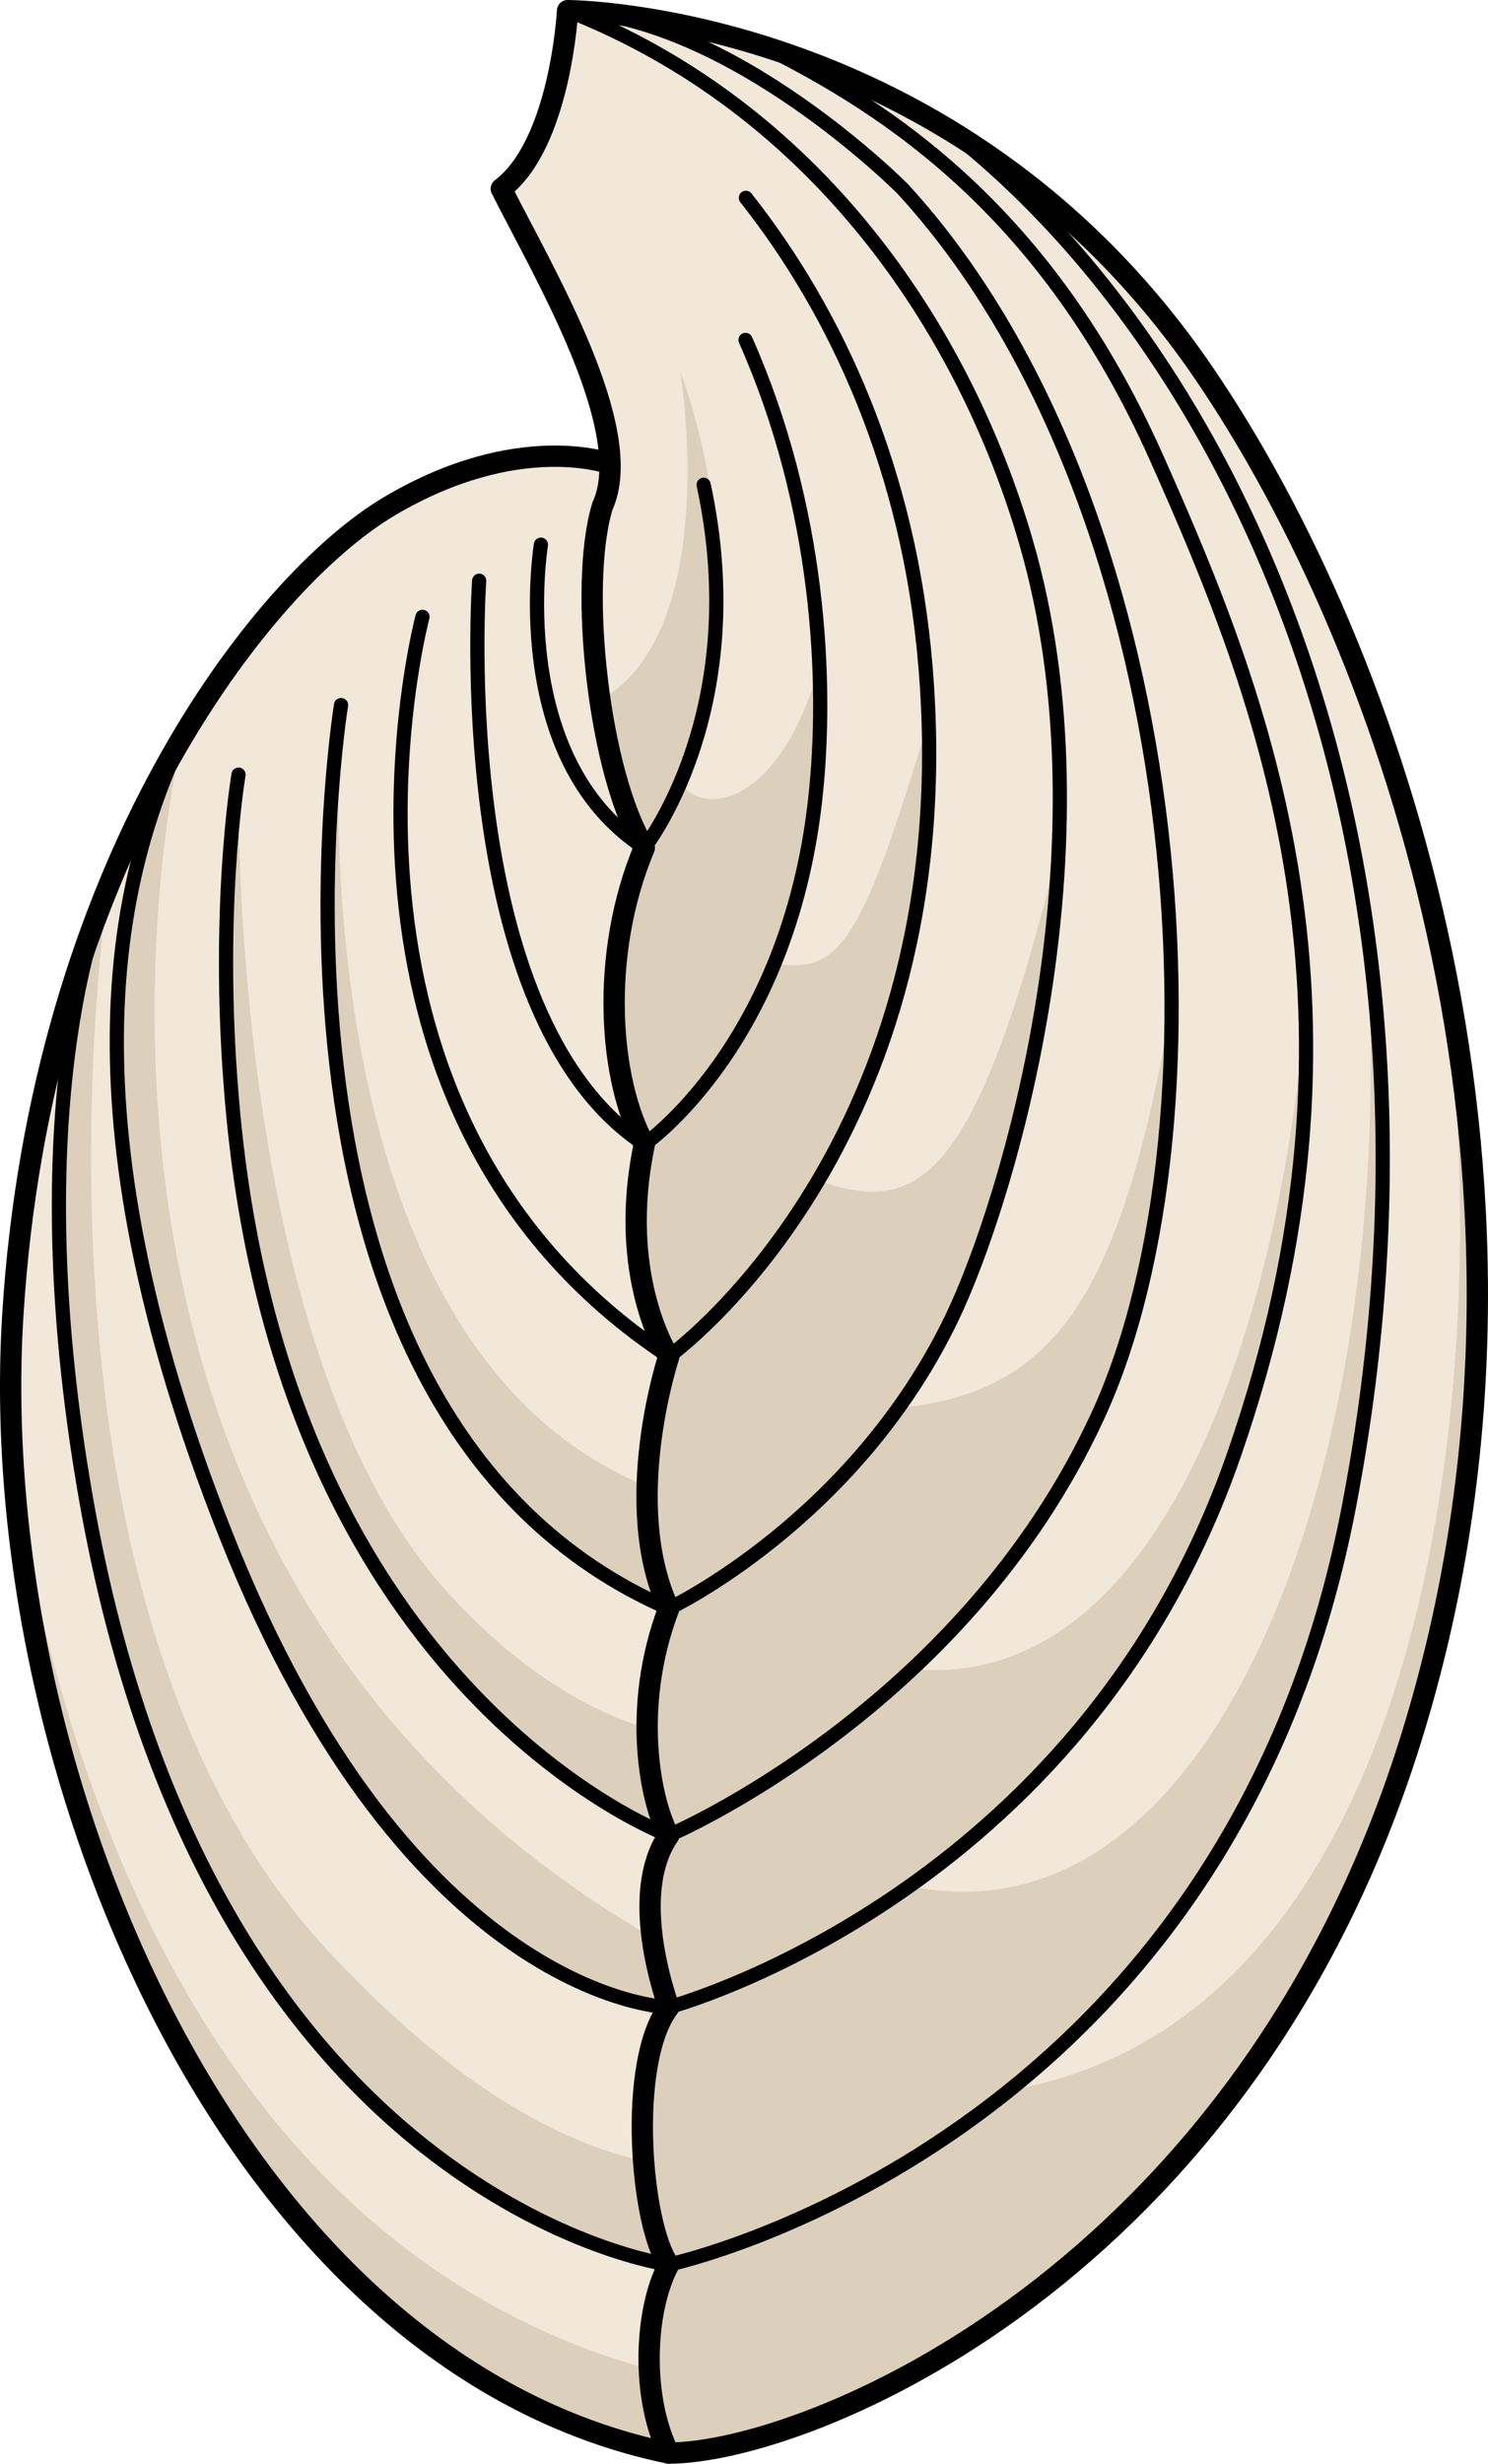 <?xml version="1.0" encoding="utf-8"?>
<!-- Generator: Adobe Illustrator 16.0.0, SVG Export Plug-In . SVG Version: 6.00 Build 0)  -->
<!DOCTYPE svg PUBLIC "-//W3C//DTD SVG 1.1//EN" "http://www.w3.org/Graphics/SVG/1.1/DTD/svg11.dtd">
<svg version="1.1" id="Layer_1" xmlns="http://www.w3.org/2000/svg" xmlns:xlink="http://www.w3.org/1999/xlink" x="0px" y="0px"
	 width="132.111px" height="218.697px" viewBox="0 0 132.111 218.697" enable-background="new 0 0 132.111 218.697"
	 xml:space="preserve">
<g>
	<path fill="#F2E8D9" d="M54.161,41.166c0,0-8.105-3.021-19.567,3.76C23.131,51.708,3.616,76.8,1.137,116.763
		c-2.479,39.961,19.204,92.934,58.238,100.988C81.68,196.996,54.161,41.166,54.161,41.166z"/>
	<g>
		<path fill="#DCD0BD" d="M66.485,136.904c-0.736-1.01-1.471-1.979-1.471-1.979l-0.43,0.599c0.831,0.962,1.472,1.691,1.967,2.24
			C66.53,137.477,66.507,137.191,66.485,136.904z"/>
		<path fill="#DCD0BD" d="M59.375,142.784l5.209-7.261c-0.47-0.546-0.997-1.16-1.591-1.859
			c-37.979-8.403-32.715-71.075-32.715-71.075S20.069,125.658,59.375,142.784z"/>
	</g>
	<path fill="#DCD0BD" d="M59.375,162.919l8.663,4.15c-0.074-4.074-0.222-8.272-0.427-12.547c-6.969,0.623-17.111-1.354-27.89-13.194
		c-19.653-21.591-18.544-72.565-18.544-72.565s-2.147,12.565-0.464,30.215C25.621,150.457,59.375,162.919,59.375,162.919z"/>
	<path fill="#DCD0BD" d="M57.906,171.977C-1.442,137.602,16.17,65.479,16.17,65.479c-5.413,11.602-11.294,32.381,3.864,70.721
		c16.418,41.527,39.341,41.978,39.341,41.978l8.641,1.356c0.057-2.38,0.082-4.823,0.075-7.325
		C65.046,172.208,61.624,172.146,57.906,171.977z"/>
	<path fill="#DCD0BD" d="M29.085,173.138C0.119,141.944,9.54,79.169,9.609,78.714c-0.189,0.463-0.375,0.933-0.559,1.404
		c-1.762,4.868-6.776,22.385-1.407,52.957c10.98,62.518,51.732,67.948,51.732,67.948v0.445c0,0,3.2,0.363,6.588,0.719
		c0.588-3.079,1.039-6.49,1.373-10.164C59.497,193.583,46.344,191.725,29.085,173.138z"/>
	<path fill="#DCD0BD" d="M62.293,211.425c-44.115-8.938-57.202-55.835-61.055-80.557c2.61,37.365,23.557,79.746,58.137,86.883
		c1.395-1.298,2.594-3.124,3.618-5.406C62.76,212.039,62.535,211.738,62.293,211.425z"/>
	
		<path fill="none" stroke="#000000" stroke-width="1.891" stroke-linecap="round" stroke-linejoin="round" stroke-miterlimit="10" d="
		M54.161,41.166c0,0-8.105-3.021-19.567,3.76C23.131,51.708,3.616,76.8,1.137,116.763c-2.479,39.961,19.204,92.934,58.238,100.988
		C81.68,196.996,54.161,41.166,54.161,41.166z"/>
	
		<path fill="none" stroke="#000000" stroke-width="1.26" stroke-linecap="round" stroke-linejoin="round" stroke-miterlimit="10" d="
		M59.375,201.023c0,0-40.752-5.431-51.732-67.948C1.238,96.607,9.61,78.704,9.61,78.704"/>
	
		<path fill="none" stroke="#000000" stroke-width="1.26" stroke-linecap="round" stroke-linejoin="round" stroke-miterlimit="10" d="
		M59.375,178.178c0,0-22.923-0.45-39.341-41.978c-15.158-38.34-9.276-59.12-3.864-70.721"/>
	
		<path fill="none" stroke="#000000" stroke-width="1.26" stroke-linecap="round" stroke-linejoin="round" stroke-miterlimit="10" d="
		M59.375,162.919c0,0-33.754-12.463-38.662-63.941c-1.683-17.649,0.464-30.215,0.464-30.215"/>
	
		<path fill="none" stroke="#000000" stroke-width="1.26" stroke-linecap="round" stroke-linejoin="round" stroke-miterlimit="10" d="
		M30.279,62.588c0,0-10.209,63.069,29.097,80.195"/>
	
		<path fill="none" stroke="#000000" stroke-width="1.26" stroke-linecap="round" stroke-linejoin="round" stroke-miterlimit="10" d="
		M37.508,54.758c0,0-11.608,43.579,21.867,65.659"/>
	
		<path fill="none" stroke="#000000" stroke-width="1.26" stroke-linecap="round" stroke-linejoin="round" stroke-miterlimit="10" d="
		M42.543,51.549c0,0-2.76,38.562,14.664,50.034"/>
	
		<path fill="none" stroke="#000000" stroke-width="1.26" stroke-linecap="round" stroke-linejoin="round" stroke-miterlimit="10" d="
		M48.025,48.349c0,0-3.098,18.934,9.182,26.903"/>
	<path fill="#F2E8D9" d="M50.392,0.945c0,0-0.62,11.834-5.886,15.81c3.717,7.382,12.081,21.389,8.983,28.171
		c-2.168,7.092-0.31,23.82,3.718,30.326c-4.027,9.603-3.098,20.755,0,26.332c-2.478,11.772,2.168,18.834,2.168,18.834
		s-4.337,13.072,0,22.366c-3.408,8.983-1.549,17.349,0,20.136c-2.788,4.027-1.549,10.691,0,15.259
		c-3.717,4.877-2.479,19.438,0,22.845c-2.168,4.027-2.479,11.771,0,16.729c12.082,0,51.114-15.52,65.983-63.676
		c14.87-48.156-1.549-96.271-18.587-121.122C84.849,0.979,50.392,0.945,50.392,0.945z"/>
	<path fill="#DCD0BD" d="M60.403,32.954c0,0,3.774,23.105-7.128,29.202c0.715,4.871,1.954,9.481,3.578,12.446
		C61.416,67.307,67.417,52.755,60.403,32.954z"/>
	<path fill="#DCD0BD" d="M126.622,78.647c6.605,27.579,5.547,99.531-37.006,106.9c19.723-14.142,40-51.865,31.314-106.844
		c4.543,46.522-11.371,94.696-40.182,88.718c31.028-19.291,35.539-65.77,35.441-81.916c-1.724,29.59-12.17,64.755-35.195,62.66
		c18.713-16.311,24.122-41.872,23.025-58.907c-4.491,25.386-10.053,34.387-24.249,35.714c0,0,12.903-20.242,14.229-49.721
		c-7.392,29.744-12.391,32.891-21.755,29.388c7.954-11.95,11.072-30.642,10.198-40.678c-6.09,20.268-7.977,22.387-13.699,21.583
		c5.045-9.776,4.188-23.342,4.002-26.401c-3.572,12.524-10.348,13.304-12.344,10.35c2.363-7.568,2.863-13.08,2.863-13.08
		L54.5,68.271c0.728,2.796,1.638,5.253,2.708,6.98c-4.027,9.603-3.098,20.755,0,26.332c-2.478,11.772,2.168,18.834,2.168,18.834
		s-4.337,13.072,0,22.366c-3.408,8.983-1.549,17.349,0,20.136c-2.788,4.027-1.549,10.691,0,15.259
		c-3.717,4.877-2.479,19.438,0,22.845c-2.168,4.027-2.479,11.771,0,16.729c12.082,0,51.114-15.52,65.983-63.676
		C133.523,127.636,132.245,101.218,126.622,78.647z"/>
	
		<path fill="none" stroke="#000000" stroke-width="1.891" stroke-linecap="round" stroke-linejoin="round" stroke-miterlimit="10" d="
		M50.392,0.945c0,0-0.62,11.834-5.886,15.81c3.717,7.382,12.081,21.389,8.983,28.171c-2.168,7.092-0.31,23.82,3.718,30.326
		c-4.027,9.603-3.098,20.755,0,26.332c-2.478,11.772,2.168,18.834,2.168,18.834s-4.337,13.072,0,22.366
		c-3.408,8.983-1.549,17.349,0,20.136c-2.788,4.027-1.549,10.691,0,15.259c-3.717,4.877-2.479,19.438,0,22.845
		c-2.168,4.027-2.479,11.771,0,16.729c12.082,0,51.114-15.52,65.983-63.676c14.87-48.156-1.549-96.271-18.587-121.122
		C84.849,0.979,50.392,0.945,50.392,0.945z"/>
	
		<path fill="none" stroke="#000000" stroke-width="1.26" stroke-linecap="round" stroke-linejoin="round" stroke-miterlimit="10" d="
		M57.207,75.251c0,0,9.604-12.082,5.267-32.217"/>
	
		<path fill="none" stroke="#000000" stroke-width="1.26" stroke-linecap="round" stroke-linejoin="round" stroke-miterlimit="10" d="
		M57.207,101.583c0,0,12.705-8.726,15.161-30.543c1.182-10.502,0.372-26.114-6.176-40.865"/>
	
		<path fill="none" stroke="#000000" stroke-width="1.26" stroke-linecap="round" stroke-linejoin="round" stroke-miterlimit="10" d="
		M59.375,120.417c0,0,26.332-18.834,22.792-61.275c-1.447-17.355-7.837-31.319-15.944-41.582"/>
	
		<path fill="none" stroke="#000000" stroke-width="1.26" stroke-linecap="round" stroke-linejoin="round" stroke-miterlimit="10" d="
		M59.375,142.784c0,0,16.42-7.741,25.094-25.709c5.07-10.503,14.48-42.023,6.602-69.045C85.472,28.826,72.245,9.544,50.392,0.945"/>
	
		<path fill="none" stroke="#000000" stroke-width="1.26" stroke-linecap="round" stroke-linejoin="round" stroke-miterlimit="10" d="
		M59.375,162.919c0,0,26.023-11.016,38.104-37.259c12.082-26.244,8.055-81.285-17.348-108.906c0,0-15.117-15.255-29.74-15.81"/>
	
		<path fill="none" stroke="#000000" stroke-width="1.26" stroke-linecap="round" stroke-linejoin="round" stroke-miterlimit="10" d="
		M59.375,178.178c0,0,36.556-9.745,50.186-49.056c13.631-39.309,2.686-67.09-6.943-88.628C92.987,18.957,79.087,9.726,67.683,4.077"
		/>
	
		<path fill="none" stroke="#000000" stroke-width="1.26" stroke-linecap="round" stroke-linejoin="round" stroke-miterlimit="10" d="
		M59.375,201.023c0,0,49.565-10.539,60.408-67.38C130.627,76.802,110.36,31.869,84.094,11.43"/>
</g>
</svg>
